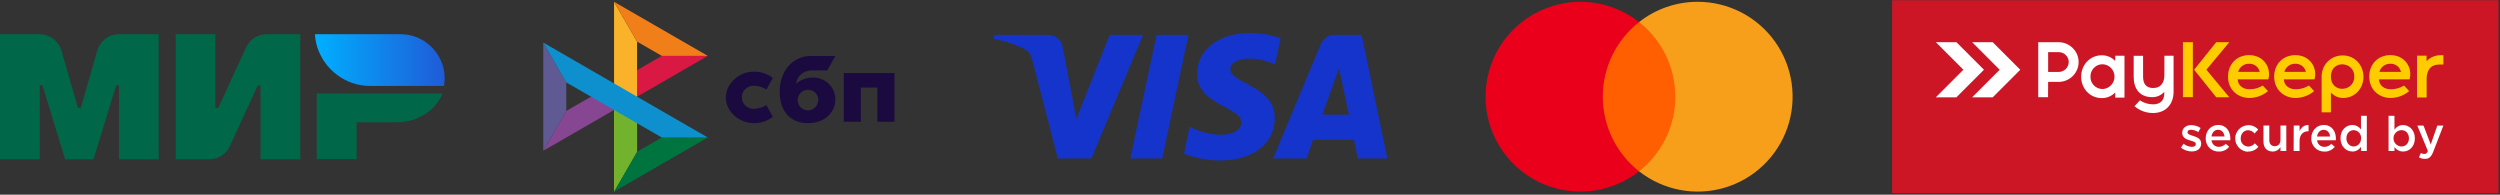 <?xml version="1.0" encoding="UTF-8"?> <svg xmlns="http://www.w3.org/2000/svg" width="1528" height="119" viewBox="0 0 1528 119" fill="none"><rect x="0" y="0" width="1528" height="119" fill="#333333" stroke="none"/><g clip-path="url(#clip0_1101_1254)"><g clip-path="url(#clip1_1101_1254)"><path d="M263 27.998C258.219 23.634 251.94 20.915 244.948 20.915H192.505C192.576 22.99 192.933 24.922 193.361 26.854C193.504 27.283 193.575 27.712 193.718 28.142C193.789 28.285 193.789 28.5 193.861 28.642C198.213 42.452 211.128 52.54 226.325 52.54H271.348C271.633 50.966 271.776 49.392 271.776 47.818C271.776 39.947 268.351 32.935 263 27.998Z" fill="url(#paint0_linear_1101_1254)"></path><path d="M193.577 57.191V97.259H217.979V74.721H242.525C255.368 74.721 266.284 67.423 270.494 57.191H193.577Z" fill="#006848"></path><path d="M150.408 29L133.356 66.062H131.643V20.915H107.384V97.329H127.933C133.356 97.329 138.279 94.181 140.491 89.244L157.544 52.182H159.256V97.329H183.515V20.915H162.966C157.544 20.915 152.692 24.064 150.408 29Z" fill="#006848"></path><path d="M37.531 30.932L47.663 66.062H49.375L59.435 30.932C61.148 24.994 66.571 20.915 72.778 20.915H96.966V97.329H72.707V52.182H70.995L57.153 97.329H39.814L25.972 52.182H24.259V97.329H0V20.915H24.188C30.396 20.915 35.818 24.994 37.531 30.932Z" fill="#006848"></path></g><g clip-path="url(#clip2_1101_1254)"><path d="M361.241 59.09L346.099 67.82L332.049 92.15L389.363 59.09H361.241Z" fill="#874691"></path><path d="M404.505 34.16L389.363 42.891L375.313 67.221L432.605 34.16H404.505Z" fill="#DA1844"></path><path d="M389.363 25.43L375.313 1.1V50.979V67.221V117.1L389.363 92.77V25.43Z" fill="#F9B229"></path><path d="M375.313 1.1L389.363 25.43L404.505 34.16H432.605L375.313 1.1Z" fill="#F07F1A"></path><path d="M375.313 50.979V117.1L389.363 92.77V75.288L375.313 50.979Z" fill="#72B22C"></path><path d="M404.505 84.04L389.363 92.77L375.313 117.1L432.605 84.04H404.505Z" fill="#00743E"></path><path d="M332.049 26.029V92.15L346.099 67.82V50.359L332.049 26.029Z" fill="#5F5A94"></path><path d="M375.313 50.98V51.001L332.049 26.029L346.099 50.359L404.505 84.04H432.605L375.313 50.98Z" fill="#0D90CD"></path><path d="M546.697 44.648V74.413H536.245V53.507H526.157V74.413H515.706V44.648H546.697Z" fill="#1B0A40"></path><path d="M510.544 60.483C510.694 69.043 503.713 75.27 493.818 75.27C484.436 75.27 476.533 69.599 476.533 55.797C476.533 44.071 484.029 34.399 495.102 34.228H510.544L505.64 43.044H496.216C493.882 42.968 491.604 43.756 489.817 45.257C488.03 46.758 486.862 48.866 486.535 51.175C489.511 48.626 493.325 47.269 497.244 47.366C500.737 47.419 504.075 48.813 506.568 51.26C509.061 53.706 510.515 57.016 510.629 60.505M500.179 61.19C500.192 60.367 500.042 59.549 499.736 58.785C499.43 58.021 498.974 57.326 498.395 56.74C497.818 56.154 497.128 55.689 496.367 55.373C495.607 55.057 494.791 54.895 493.967 54.898C493.117 54.878 492.273 55.03 491.484 55.345C490.695 55.661 489.979 56.133 489.378 56.733C488.777 57.333 488.305 58.049 487.989 58.837C487.674 59.625 487.521 60.469 487.541 61.318C487.574 62.925 488.223 64.459 489.356 65.602C490.487 66.745 492.015 67.41 493.625 67.459C494.457 67.482 495.285 67.338 496.061 67.037C496.836 66.736 497.544 66.284 498.142 65.706C498.741 65.128 499.218 64.436 499.545 63.672C499.872 62.907 500.044 62.085 500.049 61.254" fill="#1B0A40"></path><path d="M468.458 64.249C465.987 65.75 463.147 66.535 460.255 66.518C458.418 66.457 456.676 65.687 455.394 64.371C454.112 63.054 453.39 61.293 453.38 59.456C453.391 57.616 454.115 55.852 455.402 54.534C456.688 53.217 458.436 52.45 460.277 52.395C463.164 52.363 466.001 53.149 468.458 54.663L472.356 47.644C469.068 45.1 465.014 43.742 460.855 43.793C450.639 43.793 443.614 52.095 443.614 59.456C443.614 68.016 451.41 75.227 460.748 75.27C464.947 75.342 469.043 73.975 472.356 71.397L468.458 64.249Z" fill="#1B0A40"></path></g><path d="M764.026 20.1C746.934 20.1 731.659 28.96 731.659 45.327C731.659 64.099 758.749 65.395 758.749 74.827C758.749 78.798 754.199 82.353 746.426 82.353C735.396 82.353 727.153 77.386 727.153 77.386L723.625 93.905C723.625 93.905 733.122 98.1 745.729 98.1C764.416 98.1 779.123 88.806 779.123 72.157C779.123 52.32 751.92 51.062 751.92 42.31C751.92 39.199 755.655 35.792 763.404 35.792C772.149 35.792 779.282 39.404 779.282 39.404L782.735 23.452C782.735 23.452 774.971 20.1 764.024 20.1H764.026ZM607.643 21.305L607.229 23.712C607.229 23.712 614.419 25.028 620.896 27.654C629.236 30.664 629.829 32.419 631.234 37.86L646.538 96.857H667.054L698.66 21.305H678.192L657.883 72.673L649.596 29.129C648.837 24.146 644.986 21.302 640.275 21.302H607.645L607.643 21.305ZM706.892 21.305L690.836 96.857H710.355L726.353 21.305H706.892ZM815.753 21.305C811.047 21.305 808.553 23.825 806.724 28.228L778.128 96.857H798.596L802.555 85.418H827.491L829.898 96.857H847.959L832.204 21.305H815.753ZM818.416 41.718L824.483 70.068H808.23L818.418 41.718H818.416Z" fill="#1434CB"></path><g clip-path="url(#clip3_1101_1254)"><path d="M1027.04 13.498H976.297V104.699H1027.04V13.498Z" fill="#FF5F00"></path><path d="M979.645 59.099C979.637 50.316 981.628 41.645 985.466 33.745C989.305 25.845 994.891 18.921 1001.8 13.499C993.246 6.774 982.97 2.592 972.149 1.431C961.329 0.27 950.4 2.177 940.612 6.933C930.824 11.689 922.571 19.104 916.797 28.328C911.024 37.553 907.962 48.217 907.962 59.099C907.962 69.982 911.024 80.645 916.797 89.87C922.571 99.095 930.824 106.509 940.612 111.265C950.4 116.022 961.329 117.928 972.149 116.767C982.97 115.606 993.246 111.424 1001.8 104.699C994.891 99.277 989.305 92.354 985.467 84.453C981.628 76.553 979.637 67.883 979.645 59.099Z" fill="#EB001B"></path><path d="M1037.64 1.1C1024.64 1.08 1012.01 5.449 1001.8 13.499C1008.71 18.927 1014.29 25.851 1018.13 33.75C1021.96 41.649 1023.96 50.317 1023.96 59.099C1023.96 67.882 1021.96 76.549 1018.13 84.448C1014.29 92.347 1008.71 99.272 1001.8 104.699C1009.07 110.413 1017.6 114.306 1026.68 116.054C1035.76 117.802 1045.12 117.354 1053.99 114.748C1062.86 112.142 1070.98 107.452 1077.67 101.071C1084.36 94.69 1089.43 86.802 1092.46 78.064C1095.48 69.326 1096.37 59.993 1095.05 50.841C1093.74 41.69 1090.25 32.986 1084.89 25.454C1079.52 17.923 1072.44 11.784 1064.22 7.547C1056 3.311 1046.89 1.1 1037.64 1.1Z" fill="#F79E1B"></path></g><path fill-rule="evenodd" clip-rule="evenodd" d="M1156.46 0.14H1527.09V118.06H1156.46V0.14Z" fill="#CC1626"></path><path fill-rule="evenodd" clip-rule="evenodd" d="M1205.35 59.48L1222.2 42.63L1205.36 25.78H1217.94L1234.79 42.63L1217.94 59.48H1205.35ZM1183.17 59.48L1200.02 42.63L1183.17 25.78H1195.75L1212.6 42.63L1195.75 59.48H1183.17Z" fill="white"></path><path fill-rule="evenodd" clip-rule="evenodd" d="M1339.58 92.57C1342.82 92.57 1345.36 90.95 1345.36 87.68C1345.36 84.82 1342.8 83.79 1340.53 83.09L1340.23 83C1338.52 82.44 1337.02 82 1337.02 80.91C1337.02 79.82 1337.82 79.29 1339.2 79.29C1340.76 79.389 1342.28 79.895 1343.59 80.76L1345.01 78.22C1343.3 77.108 1341.32 76.498 1339.29 76.46C1336.2 76.46 1333.75 78.25 1333.75 81.2C1333.75 84.15 1336.31 85.2 1338.61 85.86L1338.88 85.94C1340.59 86.45 1342.09 86.86 1342.09 88.01C1342.09 89.16 1341.2 89.75 1339.67 89.75C1337.81 89.671 1336.02 88.998 1334.57 87.83L1332.98 90.25C1334.86 91.725 1337.18 92.54 1339.58 92.57ZM1356.11 92.63C1357.32 92.666 1358.53 92.423 1359.63 91.918C1360.74 91.414 1361.71 90.662 1362.48 89.72L1360.39 87.88C1359.85 88.469 1359.2 88.939 1358.47 89.259C1357.75 89.58 1356.96 89.743 1356.17 89.74C1355.05 89.777 1353.96 89.382 1353.13 88.637C1352.29 87.892 1351.78 86.855 1351.69 85.74H1363.13C1363.13 85.56 1363.19 84.97 1363.19 84.74C1363.19 80.26 1360.68 76.37 1355.73 76.37C1351.28 76.37 1348.13 80.02 1348.13 84.47C1348.07 85.541 1348.24 86.611 1348.62 87.613C1349 88.616 1349.58 89.529 1350.33 90.296C1351.08 91.062 1351.98 91.665 1352.97 92.067C1353.97 92.469 1355.03 92.66 1356.11 92.63ZM1351.66 83.41C1351.99 81 1353.52 79.32 1355.66 79.32C1358.02 79.32 1359.37 81.11 1359.61 83.41H1351.66ZM1373.97 92.63C1375.18 92.669 1376.38 92.426 1377.49 91.921C1378.59 91.416 1379.56 90.663 1380.33 89.72L1378.18 87.59C1377.69 88.187 1377.08 88.674 1376.39 89.018C1375.7 89.363 1374.95 89.558 1374.18 89.59C1373.54 89.58 1372.91 89.442 1372.33 89.183C1371.74 88.923 1371.22 88.549 1370.78 88.082C1370.35 87.615 1370.01 87.065 1369.79 86.465C1369.58 85.865 1369.48 85.227 1369.52 84.59C1369.52 81.82 1371.41 79.59 1374 79.59C1374.77 79.608 1375.53 79.796 1376.22 80.142C1376.91 80.488 1377.52 80.982 1378 81.59L1380.21 79.2C1379.44 78.314 1378.48 77.614 1377.4 77.15C1376.33 76.686 1375.16 76.47 1373.99 76.52C1371.88 76.594 1369.89 77.481 1368.43 78.995C1366.97 80.509 1366.15 82.531 1366.15 84.635C1366.15 86.739 1366.97 88.761 1368.43 90.275C1369.89 91.789 1371.88 92.676 1373.99 92.75L1373.97 92.63ZM1388.97 92.63C1389.95 92.639 1390.91 92.391 1391.76 91.91C1392.62 91.429 1393.33 90.732 1393.83 89.89V92.31H1397.39V76.72H1393.83V85.5C1393.83 87.92 1392.38 89.36 1390.32 89.36C1388.26 89.36 1386.99 87.98 1386.99 85.56V76.72H1383.43V86.62C1383.43 90.25 1385.49 92.6 1388.97 92.6V92.63ZM1401.87 92.31H1405.49V86.39C1405.49 82.26 1407.67 80.23 1410.79 80.23H1411V76.43C1408.26 76.31 1406.46 77.9 1405.49 80.23V76.72H1401.92L1401.87 92.31ZM1420.64 92.66C1421.85 92.697 1423.06 92.453 1424.16 91.948C1425.27 91.444 1426.24 90.692 1427.01 89.75L1424.91 87.89C1424.38 88.479 1423.73 88.948 1423 89.269C1422.27 89.59 1421.49 89.753 1420.7 89.75C1419.58 89.787 1418.49 89.392 1417.66 88.647C1416.82 87.902 1416.31 86.865 1416.22 85.75H1427.65C1427.65 85.57 1427.71 84.98 1427.71 84.75C1427.71 80.27 1425.21 76.38 1420.26 76.38C1415.81 76.38 1412.66 80.03 1412.66 84.48C1412.6 85.55 1412.77 86.619 1413.15 87.62C1413.53 88.622 1414.12 89.534 1414.87 90.299C1415.61 91.064 1416.51 91.666 1417.51 92.068C1418.5 92.469 1419.57 92.66 1420.64 92.63V92.66ZM1416.19 83.44C1416.52 81.03 1418.05 79.35 1420.19 79.35C1422.54 79.35 1423.9 81.14 1424.14 83.44H1416.19ZM1437.73 92.63C1438.78 92.636 1439.83 92.371 1440.75 91.862C1441.68 91.353 1442.46 90.616 1443.03 89.72V92.31H1446.6V70.77H1443.03V79.14C1442.43 78.288 1441.64 77.594 1440.71 77.117C1439.79 76.64 1438.77 76.394 1437.73 76.4C1434.02 76.4 1430.51 79.32 1430.51 84.47C1430.51 89.62 1434.08 92.6 1437.73 92.6V92.63ZM1438.58 89.54C1436.17 89.54 1434.11 87.54 1434.11 84.54C1434.11 81.54 1436.11 79.54 1438.58 79.54C1439.21 79.56 1439.82 79.707 1440.39 79.971C1440.96 80.236 1441.47 80.613 1441.9 81.08C1442.32 81.547 1442.64 82.094 1442.84 82.688C1443.05 83.283 1443.13 83.913 1443.09 84.54C1443.09 87.51 1440.97 89.51 1438.58 89.51V89.54ZM1468.73 92.63C1472.44 92.63 1475.97 89.72 1475.97 84.56C1475.97 79.4 1472.41 76.43 1468.73 76.43C1467.68 76.43 1466.65 76.696 1465.73 77.201C1464.82 77.706 1464.05 78.435 1463.49 79.32V70.77H1459.89V92.28H1463.49V89.88C1464.07 90.725 1464.86 91.414 1465.77 91.888C1466.68 92.362 1467.7 92.606 1468.73 92.6V92.63ZM1467.9 89.54C1466.57 89.54 1465.3 89.013 1464.36 88.076C1463.42 87.138 1462.9 85.866 1462.9 84.54C1462.9 83.214 1463.42 81.942 1464.36 81.004C1465.3 80.067 1466.57 79.54 1467.9 79.54C1470.32 79.54 1472.35 81.54 1472.35 84.54C1472.35 87.54 1470.35 89.51 1467.9 89.51V89.54ZM1482.07 97.11C1484.58 97.11 1485.96 95.93 1487.2 92.75L1493.39 76.75H1489.68L1485.68 88.3L1481.26 76.75H1477.46L1483.94 92.31C1483.35 93.66 1482.73 94.11 1481.73 94.11C1480.99 94.09 1480.27 93.887 1479.64 93.52L1478.43 96.17C1479.54 96.787 1480.79 97.101 1482.07 97.08V97.11Z" fill="white"></path><path fill-rule="evenodd" clip-rule="evenodd" d="M1285.01 54.42C1286.65 54.375 1288.24 53.795 1289.53 52.768C1290.82 51.741 1291.74 50.322 1292.15 48.726C1292.56 47.13 1292.44 45.444 1291.81 43.922C1291.18 42.4 1290.07 41.125 1288.65 40.29C1287.54 39.642 1286.29 39.297 1285.01 39.29C1283.71 39.287 1282.45 39.633 1281.34 40.29C1280.2 40.967 1279.26 41.933 1278.62 43.091C1277.98 44.249 1277.66 45.557 1277.69 46.88C1277.66 47.858 1277.83 48.831 1278.18 49.743C1278.54 50.654 1279.08 51.485 1279.76 52.186C1280.44 52.887 1281.26 53.444 1282.16 53.824C1283.06 54.205 1284.03 54.4 1285.01 54.4V54.42ZM1251.82 44V31.88H1258.33C1259.12 31.87 1259.91 32.024 1260.65 32.332C1261.39 32.64 1262.05 33.095 1262.61 33.67C1263.19 34.205 1263.65 34.857 1263.96 35.582C1264.27 36.308 1264.42 37.091 1264.41 37.88C1264.39 39.489 1263.75 41.027 1262.61 42.165C1261.47 43.302 1259.93 43.947 1258.33 43.96H1251.82V44ZM1251.82 50.05H1258.33C1259.95 50.046 1261.56 49.705 1263.05 49.05C1265.94 47.821 1268.24 45.526 1269.49 42.64C1270.12 41.151 1270.45 39.549 1270.45 37.93C1270.45 36.311 1270.12 34.709 1269.49 33.22C1268.87 31.794 1267.99 30.498 1266.89 29.4C1265.78 28.3 1264.47 27.418 1263.04 26.8C1261.55 26.145 1259.94 25.804 1258.32 25.8H1245.77V59.4H1251.77L1251.82 50.05ZM1292.82 56.52C1291.76 57.624 1290.48 58.499 1289.07 59.09C1287.66 59.682 1286.15 59.978 1284.62 59.96C1277.31 59.96 1272 54.08 1272 46.9C1272 39.72 1277.3 33.78 1284.62 33.78C1286.15 33.769 1287.67 34.072 1289.08 34.67C1290.49 35.269 1291.76 36.15 1292.82 37.26V34.06H1298.49V59.66H1292.8L1292.82 56.52ZM1322.82 56.12C1321.88 57.184 1320.72 58.026 1319.42 58.588C1318.12 59.15 1316.71 59.417 1315.3 59.37C1307.83 59.37 1304.11 54.22 1304.11 47.09V34.09H1309.85V46.8C1309.85 51.05 1311.57 53.8 1316.04 53.8C1320.86 53.8 1322.87 50.33 1322.87 45.8V34.07H1328.49V56.07C1328.49 63.74 1323.74 69.07 1315.92 69.07C1311.9 69.103 1308.01 67.722 1304.92 65.17L1304.6 64.9L1307.92 61.34L1308.2 61.5C1310.51 62.988 1313.2 63.776 1315.96 63.77C1320.24 63.77 1322.79 61.48 1322.79 57.14L1322.82 56.12Z" fill="white"></path><path fill-rule="evenodd" clip-rule="evenodd" d="M1420.32 40.99L1420.5 40.64L1420.56 40.53L1420.74 40.2L1420.8 40.1V40.03L1420.87 39.91C1420.93 39.83 1420.98 39.74 1421.03 39.66L1421.11 39.54L1421.19 39.42L1421.49 39.01L1421.59 38.88C1422.77 37.327 1424.3 36.068 1426.05 35.2C1427.8 34.333 1429.72 33.881 1431.68 33.88H1432.2C1439.37 34.02 1444.55 39.88 1444.55 46.94C1444.55 54 1439.41 59.88 1432.09 59.88C1430.68 59.886 1429.3 59.593 1428.02 59.018C1426.74 58.444 1425.59 57.602 1424.67 56.55V68.67H1418.98V46.23C1419.04 44.636 1419.4 43.067 1420.03 41.6L1420.08 41.48V41.4V41.27L1420.14 41.16L1420.32 40.99ZM1334.21 25.79H1340.27V59.35H1334.22L1334.21 25.79ZM1348.54 42.61L1362.54 59.44H1354.54L1341.06 42.62L1354.54 25.79H1362.54L1348.54 42.61ZM1367.66 48.48C1367.86 52.48 1371.09 54.57 1374.98 54.57C1377.71 54.572 1380.39 53.837 1382.74 52.44L1383.02 52.28L1386.2 55.7L1385.85 55.97C1382.76 58.446 1378.93 59.821 1374.98 59.88C1367.3 59.88 1361.76 54.52 1361.76 46.81C1361.76 39.28 1367.06 33.7 1374.68 33.7C1379.83 33.7 1383.97 36.17 1386.02 40.91C1386.94 43.236 1387.1 45.796 1386.48 48.22L1386.39 48.5L1367.66 48.48ZM1395.88 48.48C1396.08 52.48 1399.31 54.56 1403.2 54.56C1405.93 54.561 1408.61 53.829 1410.97 52.44L1411.24 52.28L1414.42 55.7L1414.07 55.97C1410.98 58.443 1407.15 59.818 1403.2 59.88C1395.52 59.88 1389.98 54.52 1389.98 46.81C1389.98 39.28 1395.28 33.7 1402.9 33.7C1408.05 33.7 1412.19 36.17 1414.25 40.91C1415.16 43.237 1415.33 45.796 1414.71 48.22L1414.62 48.5L1395.88 48.48ZM1453.99 48.48C1454.19 52.48 1457.42 54.57 1461.31 54.57C1464.04 54.571 1466.72 53.839 1469.07 52.45L1469.35 52.29L1472.49 55.7L1472.14 55.96C1469.06 58.43 1465.25 59.809 1461.31 59.88C1453.63 59.88 1448.09 54.52 1448.09 46.81C1448.09 39.28 1453.39 33.69 1461.01 33.69C1466.16 33.69 1470.3 36.16 1472.35 40.91C1473.27 43.236 1473.43 45.796 1472.81 48.22L1472.72 48.49L1453.99 48.48ZM1424.63 46.8C1424.63 57.22 1438.97 56.34 1438.97 46.8C1438.97 37.26 1424.63 36.37 1424.63 46.79V46.8ZM1367.99 43.93H1381.15C1381.04 43.493 1380.9 43.067 1380.71 42.66C1380.18 41.523 1379.33 40.566 1378.26 39.91C1377.2 39.254 1375.96 38.927 1374.71 38.97C1373.29 38.917 1371.9 39.309 1370.72 40.092C1369.55 40.874 1368.64 42.007 1368.15 43.33C1368.08 43.527 1368.03 43.727 1367.99 43.93ZM1396.22 43.93H1409.37C1409.27 43.487 1409.12 43.058 1408.93 42.65C1408.4 41.516 1407.55 40.562 1406.48 39.908C1405.41 39.253 1404.18 38.927 1402.93 38.97C1401.51 38.914 1400.12 39.305 1398.94 40.088C1397.76 40.871 1396.86 42.005 1396.37 43.33C1396.31 43.527 1396.26 43.727 1396.22 43.93ZM1454.32 43.93H1467.49C1467.38 43.49 1467.23 43.061 1467.05 42.65C1466.52 41.514 1465.67 40.559 1464.6 39.904C1463.53 39.25 1462.3 38.925 1461.05 38.97C1459.63 38.913 1458.24 39.303 1457.06 40.084C1455.88 40.865 1454.98 41.997 1454.49 43.32C1454.42 43.52 1454.36 43.724 1454.32 43.93ZM1483.11 37.4C1484.25 36.187 1485.64 35.234 1487.19 34.604C1488.73 33.974 1490.39 33.683 1492.06 33.75H1493.39V39.45H1490.93C1485.44 39.45 1483.16 43.19 1483.16 48.29V59.56H1477.27V34.03H1483.11V37.4Z" fill="#FFCC00"></path></g><defs><linearGradient id="paint0_linear_1101_1254" x1="192.472" y1="36.748" x2="271.751" y2="36.748" gradientUnits="userSpaceOnUse"><stop offset="0.005" stop-color="#00AFFF"></stop><stop offset="1" stop-color="#1F5BD7"></stop></linearGradient><clipPath id="clip0_1101_1254"><rect width="1528" height="119" fill="white"></rect></clipPath><clipPath id="clip1_1101_1254"><rect width="272.049" height="78" fill="white" transform="translate(0 20.1)"></rect></clipPath><clipPath id="clip2_1101_1254"><rect width="215.18" height="116" fill="white" transform="translate(332.049 1.1)"></rect></clipPath><clipPath id="clip3_1101_1254"><rect width="188.497" height="116" fill="white" transform="translate(907.959 1.1)"></rect></clipPath></defs></svg> 